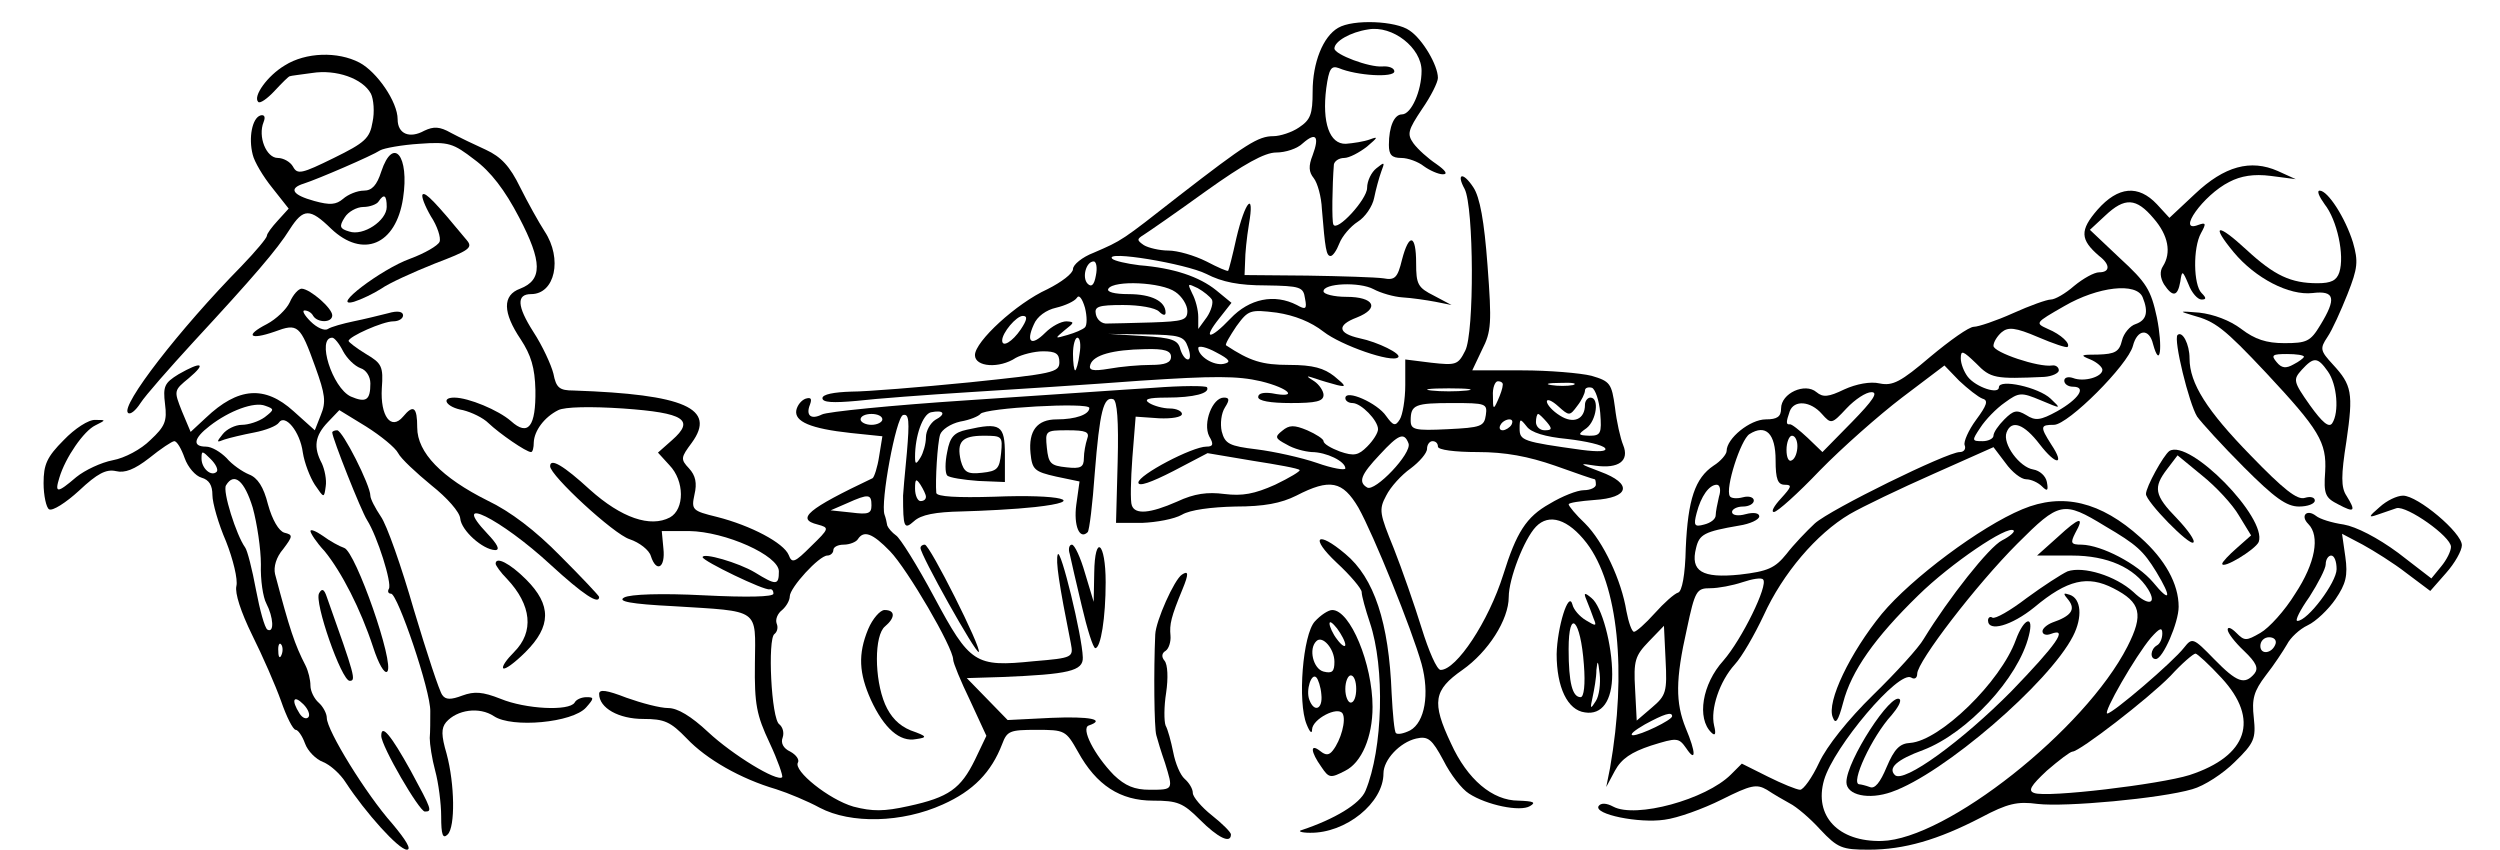 <?xml version="1.0" encoding="UTF-8" standalone="no"?> <svg xmlns="http://www.w3.org/2000/svg" version="1.0" width="459pt" height="156pt" viewBox="0 0 459 156" preserveAspectRatio="xMidYMid meet"><g transform="translate(0,156) scale(0.1,-0.1)" fill="#000000" stroke="none"><path d="M2457 1509 c-28 -16 -47 -64 -47 -117 0 -42 -4 -52 -25 -66 -13 -9 -35 -16 -47 -16 -28 0 -50 -14 -174 -110 -106 -83 -103 -81 -156 -104 -21 -8 -38 -22 -38 -30 0 -8 -21 -24 -47 -37 -57 -26 -133 -96 -133 -121 0 -22 45 -25 75 -5 11 6 34 12 50 12 23 0 30 -4 30 -20 0 -19 -12 -21 -165 -37 -91 -9 -189 -17 -217 -17 -32 -1 -53 -5 -53 -12 0 -8 19 -9 63 -5 34 4 127 11 207 16 80 5 221 14 313 21 136 9 179 9 222 -1 53 -13 70 -32 20 -22 -15 2 -25 0 -25 -7 0 -7 22 -11 60 -11 46 0 60 3 60 15 0 7 -8 19 -17 25 -16 10 -16 11 2 5 11 -4 29 -9 40 -12 17 -4 17 -2 -5 16 -19 15 -39 21 -83 21 -50 0 -72 7 -116 36 -2 2 7 17 19 35 22 30 25 31 74 25 33 -5 63 -17 86 -35 32 -25 126 -58 137 -47 7 6 -37 28 -71 35 -40 9 -42 24 -5 38 43 17 32 38 -19 38 -23 0 -42 5 -42 10 -1 15 66 18 92 4 13 -7 37 -14 53 -15 17 -1 44 -5 60 -8 l30 -6 -32 17 c-30 15 -33 21 -33 60 0 53 -13 56 -26 6 -8 -33 -13 -38 -34 -34 -14 2 -77 4 -140 5 l-115 1 1 25 c0 14 3 44 7 68 11 63 -7 43 -23 -25 -7 -32 -14 -59 -15 -60 -1 -2 -19 6 -40 17 -22 11 -53 20 -70 20 -16 0 -37 5 -45 10 -13 9 -13 11 0 19 8 5 60 41 114 80 70 50 108 71 129 71 17 0 39 7 49 17 24 21 31 13 18 -22 -8 -20 -7 -31 2 -42 7 -9 14 -34 15 -57 6 -73 8 -86 16 -86 4 0 11 10 16 23 5 13 20 31 34 40 13 8 27 28 30 44 3 15 9 37 13 48 7 18 6 18 -9 6 -9 -7 -17 -23 -17 -36 0 -21 -56 -82 -62 -67 -3 6 -2 72 1 110 1 6 9 12 19 12 9 0 28 10 42 21 20 17 21 19 5 13 -11 -4 -31 -7 -44 -8 -30 -1 -44 39 -36 102 5 36 9 42 23 37 33 -14 102 -18 102 -6 0 6 -10 10 -22 9 -24 -2 -88 22 -88 33 0 13 29 30 62 35 45 8 98 -34 98 -76 0 -37 -19 -80 -36 -80 -14 0 -24 -22 -24 -56 0 -18 5 -24 23 -24 12 0 31 -7 41 -15 11 -8 27 -15 35 -15 10 0 5 7 -12 19 -15 10 -34 27 -42 38 -12 17 -10 24 16 63 16 23 29 49 29 57 0 23 -28 71 -52 87 -25 18 -104 21 -131 5z m-242 -452 c29 -15 60 -21 109 -21 64 -1 69 -3 72 -24 4 -20 1 -21 -15 -12 -41 21 -87 12 -122 -25 -38 -40 -52 -39 -20 1 l22 28 -28 23 c-31 25 -78 41 -141 46 -24 3 -46 8 -50 12 -15 16 135 -9 173 -28z m-203 -3 c-3 -17 -8 -22 -15 -15 -11 11 -3 41 11 41 5 0 7 -12 4 -26z m146 -30 c12 -8 22 -24 22 -35 0 -17 -8 -19 -65 -21 -36 -1 -73 -2 -82 -2 -10 -1 -19 7 -21 17 -3 14 4 17 50 17 30 0 59 -5 66 -12 7 -7 12 -8 12 -2 0 21 -26 34 -68 34 -26 0 -41 4 -37 10 10 16 98 12 123 -6z m67 -14 c3 -5 -1 -20 -9 -32 l-16 -22 0 22 c0 13 -5 32 -11 43 -9 19 -9 19 10 10 11 -6 23 -16 26 -21z m-233 -51 c-4 -4 -18 -10 -32 -14 -24 -7 -24 -7 -5 9 18 14 18 15 3 16 -10 0 -27 -9 -39 -21 -25 -25 -36 -18 -21 15 6 15 23 27 41 31 17 4 34 12 38 18 4 7 10 -1 15 -18 4 -16 4 -32 0 -36z m-118 -4 c-15 -22 -34 -34 -34 -20 0 14 26 45 38 45 9 0 8 -7 -4 -25z m307 -32 c5 -13 5 -23 0 -23 -5 0 -11 9 -14 19 -4 17 -16 21 -68 24 l-64 4 69 -1 c62 -1 70 -3 77 -23z m-199 -13 c-2 -16 -6 -30 -8 -30 -2 0 -4 14 -4 30 0 17 4 30 8 30 5 0 7 -13 4 -30z m265 -18 c-19 -4 -47 14 -47 29 0 5 15 2 33 -8 25 -13 28 -18 14 -21z m-97 13 c0 -11 -11 -15 -37 -15 -21 0 -55 -3 -77 -7 -30 -5 -38 -3 -34 8 6 17 40 27 101 28 35 1 47 -3 47 -14z"></path><path d="M523 1440 c-32 -19 -59 -57 -49 -67 3 -4 17 6 30 20 14 15 26 27 28 27 2 1 20 3 41 6 44 7 93 -10 108 -38 5 -10 7 -34 3 -52 -5 -30 -14 -38 -71 -66 -59 -29 -67 -31 -75 -16 -5 9 -18 16 -28 16 -21 0 -37 39 -26 66 4 10 1 14 -6 12 -15 -5 -22 -41 -14 -72 3 -13 19 -40 36 -61 l30 -38 -20 -22 c-11 -12 -20 -24 -20 -28 0 -4 -21 -29 -47 -56 -114 -116 -222 -256 -208 -269 4 -4 14 4 23 18 9 14 53 64 97 112 110 119 154 170 177 207 25 39 37 39 76 1 58 -55 119 -30 132 56 12 78 -18 115 -40 49 -8 -25 -17 -35 -32 -35 -12 0 -29 -7 -38 -15 -13 -11 -24 -12 -53 -4 -40 11 -48 23 -19 32 25 8 125 51 140 61 7 4 40 10 72 12 54 4 62 1 101 -29 30 -22 56 -56 82 -106 43 -82 43 -115 2 -131 -33 -12 -32 -44 1 -93 19 -29 26 -52 27 -93 1 -67 -13 -86 -45 -57 -23 20 -78 43 -104 43 -26 0 -14 -18 16 -23 16 -4 37 -14 47 -24 20 -19 69 -53 78 -53 3 0 5 8 5 18 1 21 19 46 45 59 12 6 59 7 119 3 113 -8 132 -21 90 -58 l-26 -23 21 -23 c28 -29 28 -81 1 -96 -36 -19 -89 -1 -147 51 -48 44 -73 59 -73 43 0 -17 117 -125 146 -134 18 -6 36 -20 39 -31 10 -31 27 -22 23 14 l-3 32 50 0 c67 -1 165 -45 165 -74 0 -26 -5 -26 -44 -2 -30 18 -96 37 -96 28 0 -7 114 -62 123 -59 4 1 7 -2 7 -8 0 -6 -48 -7 -128 -3 -78 4 -135 2 -146 -4 -13 -7 11 -12 91 -16 160 -10 150 -3 149 -105 -1 -75 3 -95 27 -146 15 -32 25 -61 23 -63 -9 -9 -91 41 -136 83 -31 29 -56 44 -73 44 -15 0 -49 9 -77 19 -36 14 -50 16 -50 7 0 -26 36 -46 81 -46 39 0 50 -5 80 -36 36 -38 99 -74 164 -93 22 -7 58 -22 80 -34 57 -30 151 -28 226 6 56 25 89 59 109 111 9 24 14 26 63 26 52 0 54 -1 76 -40 34 -62 78 -90 138 -90 45 0 55 -4 86 -35 33 -33 57 -45 57 -27 0 4 -16 20 -35 35 -19 15 -35 34 -35 41 0 8 -7 19 -15 26 -8 7 -17 28 -21 49 -4 20 -10 42 -14 49 -3 8 -3 35 1 60 4 27 3 52 -3 59 -6 7 -5 14 2 18 6 4 10 17 9 28 -2 21 1 34 22 85 12 29 11 35 -1 27 -14 -9 -48 -85 -49 -110 -3 -66 -2 -172 2 -185 2 -8 9 -31 16 -51 15 -49 16 -49 -28 -49 -28 0 -45 7 -66 27 -36 37 -61 86 -46 91 32 11 2 17 -69 14 l-80 -4 -37 38 -38 39 65 2 c122 5 149 11 148 36 -1 39 -41 203 -46 189 -4 -12 2 -53 24 -163 5 -26 4 -27 -68 -33 -108 -11 -117 -5 -183 118 -31 58 -63 109 -70 113 -7 5 -14 13 -16 18 -1 6 -3 15 -5 20 -8 22 21 179 34 183 11 3 12 -11 7 -69 -4 -41 -7 -76 -7 -79 0 -59 2 -63 20 -47 13 12 39 17 88 18 38 1 98 4 134 8 100 11 48 24 -75 19 -67 -2 -105 0 -106 7 -2 22 2 91 7 107 3 9 19 20 37 24 18 3 34 10 37 14 7 11 200 22 200 11 0 -12 -25 -21 -60 -21 -36 0 -52 -21 -48 -62 3 -30 7 -34 47 -43 l43 -9 -6 -43 c-5 -38 6 -65 21 -50 3 3 9 52 13 109 9 112 16 141 34 135 7 -3 10 -39 8 -115 l-3 -112 48 0 c26 1 59 7 73 15 15 9 54 14 98 15 53 0 84 6 112 20 62 32 85 27 114 -22 28 -50 98 -223 116 -287 15 -55 6 -107 -21 -122 -12 -6 -23 -8 -26 -5 -3 2 -6 35 -8 73 -5 130 -32 212 -85 256 -52 44 -66 31 -16 -16 25 -23 46 -48 46 -54 0 -7 7 -32 15 -56 28 -83 24 -232 -8 -309 -10 -24 -57 -52 -117 -72 -8 -2 -1 -5 15 -5 66 -1 135 55 135 109 0 25 30 57 60 64 22 5 29 -1 50 -40 13 -26 34 -53 47 -61 32 -21 94 -34 112 -23 12 7 6 9 -21 10 -48 0 -94 39 -124 105 -36 76 -32 98 21 135 47 33 85 92 85 134 0 33 28 106 50 129 24 25 59 14 93 -30 58 -76 74 -236 43 -413 l-7 -35 16 30 c12 22 30 34 66 46 48 15 51 15 65 -5 18 -27 18 -8 -1 37 -19 47 -19 89 2 182 15 71 18 75 43 75 15 0 41 5 59 11 18 6 35 9 38 5 10 -10 -39 -110 -73 -149 -39 -43 -49 -106 -22 -132 7 -7 9 -3 5 13 -7 30 10 81 38 112 13 14 36 54 53 90 35 77 97 150 158 186 24 14 93 47 154 74 l110 49 22 -29 c12 -17 29 -30 38 -30 9 0 22 -6 29 -13 10 -10 12 -8 9 8 -2 11 -13 21 -25 23 -25 4 -57 47 -49 68 9 24 32 16 61 -22 30 -39 47 -39 21 0 -21 33 -20 36 5 36 26 0 136 110 145 145 8 31 30 33 37 3 13 -47 18 -6 7 49 -11 51 -19 64 -68 109 l-55 52 28 26 c36 34 57 33 89 -5 27 -31 33 -63 17 -88 -6 -9 -5 -21 2 -33 16 -24 25 -23 30 5 3 21 4 21 15 -5 6 -16 17 -28 24 -28 9 0 9 3 0 12 -15 15 -16 83 -1 110 10 18 9 20 -5 15 -41 -16 9 55 57 79 21 11 45 15 76 11 l46 -6 -33 15 c-50 22 -98 9 -152 -42 l-47 -44 -23 25 c-34 36 -71 33 -109 -10 -33 -38 -32 -55 3 -85 21 -16 20 -30 0 -30 -9 0 -29 -11 -46 -25 -16 -14 -35 -25 -43 -25 -7 0 -38 -11 -69 -25 -31 -14 -64 -25 -72 -25 -9 0 -44 -25 -80 -55 -54 -46 -69 -54 -93 -49 -17 4 -43 -1 -65 -11 -29 -14 -39 -15 -51 -5 -21 18 -65 -2 -65 -30 0 -15 -7 -20 -28 -20 -29 0 -72 -35 -72 -58 0 -6 -11 -19 -24 -27 -34 -23 -47 -62 -51 -151 -1 -50 -7 -80 -14 -82 -7 -2 -26 -19 -43 -38 -17 -19 -34 -34 -38 -34 -4 0 -10 17 -14 38 -9 56 -42 127 -76 161 -17 16 -30 32 -30 35 0 3 21 6 47 8 65 4 71 30 11 52 -40 15 -40 16 -9 11 43 -6 63 9 51 38 -5 12 -12 43 -15 69 -6 44 -9 48 -43 58 -20 5 -78 10 -128 10 l-91 0 18 38 c17 33 18 49 10 155 -6 81 -14 125 -26 143 -19 29 -32 26 -16 -3 17 -33 18 -265 1 -297 -13 -26 -17 -27 -62 -22 l-48 6 0 -47 c0 -27 -5 -55 -10 -63 -8 -13 -12 -12 -25 6 -16 24 -75 50 -75 33 0 -5 6 -9 13 -9 16 0 47 -32 47 -48 0 -7 -9 -21 -20 -32 -16 -16 -24 -18 -50 -9 -16 6 -30 14 -30 19 0 4 -14 13 -30 20 -24 10 -33 10 -46 -1 -14 -11 -13 -14 8 -25 13 -8 33 -13 46 -14 27 0 62 -17 62 -30 0 -4 -24 0 -52 10 -29 10 -79 21 -111 25 -50 6 -58 10 -64 33 -3 14 -1 33 6 44 9 14 8 18 -2 18 -21 0 -39 -47 -27 -71 9 -15 7 -19 -5 -19 -26 0 -125 -52 -125 -66 0 -8 23 0 64 21 l63 33 83 -14 c45 -7 84 -14 86 -17 2 -2 -18 -14 -45 -27 -38 -17 -60 -21 -93 -17 -31 4 -55 1 -87 -14 -50 -22 -77 -24 -83 -7 -3 7 -2 47 1 88 l6 75 43 -3 c23 -1 42 2 42 8 0 5 -10 10 -22 10 -13 0 -30 5 -38 10 -11 7 -2 10 32 10 50 0 80 8 74 19 -3 3 -46 3 -98 -1 -51 -3 -205 -14 -343 -23 -137 -9 -257 -21 -266 -26 -20 -10 -30 -2 -22 18 4 11 2 14 -8 11 -8 -3 -15 -12 -17 -21 -4 -21 26 -34 100 -42 l58 -6 -6 -37 c-3 -20 -9 -38 -12 -40 -120 -57 -141 -75 -101 -85 22 -6 22 -7 -12 -40 -30 -30 -35 -32 -41 -16 -9 22 -69 54 -132 70 -45 11 -47 13 -41 41 5 21 2 35 -10 48 -16 17 -15 20 5 47 46 63 -13 89 -217 96 -26 0 -32 5 -37 31 -4 16 -20 51 -37 77 -30 47 -31 69 -4 69 44 0 58 65 25 115 -11 17 -31 53 -45 81 -19 39 -35 56 -63 69 -20 9 -49 23 -64 31 -21 12 -32 12 -49 4 -27 -15 -49 -6 -49 21 0 32 -38 87 -70 104 -40 21 -99 19 -137 -5z m187 -260 c0 -25 -43 -54 -69 -45 -17 5 -19 9 -8 26 6 10 22 19 34 19 12 0 25 5 28 10 10 15 15 12 15 -10z m3224 -166 c11 -27 7 -42 -13 -49 -10 -3 -22 -17 -25 -30 -5 -21 -13 -25 -44 -26 -32 0 -34 -1 -14 -9 12 -5 22 -14 22 -19 0 -13 -34 -23 -54 -15 -9 3 -16 1 -16 -5 0 -6 7 -11 16 -11 26 0 10 -23 -29 -45 -31 -17 -40 -18 -57 -7 -17 10 -23 9 -40 -8 -11 -11 -20 -24 -20 -30 0 -5 -9 -10 -20 -10 -20 0 -20 1 -4 25 9 14 29 35 45 46 26 19 30 19 66 4 38 -16 38 -16 18 3 -22 21 -95 37 -95 21 0 -14 -42 0 -57 19 -7 9 -13 24 -13 34 0 16 4 14 28 -9 27 -28 35 -29 125 -25 15 1 27 7 27 12 0 6 -6 10 -12 9 -25 -4 -108 24 -108 36 0 7 7 18 15 25 12 10 25 9 67 -9 28 -12 52 -20 54 -18 6 6 -12 23 -36 33 -24 11 -24 11 30 42 62 36 133 44 144 16z m-294 -186 c11 -3 8 -12 -12 -39 -14 -19 -23 -40 -21 -46 3 -7 -1 -13 -9 -13 -23 0 -237 -105 -266 -131 -15 -14 -39 -39 -52 -56 -21 -26 -34 -32 -86 -38 -69 -7 -91 6 -80 49 6 25 15 30 79 41 20 3 37 11 37 17 0 6 -10 8 -25 4 -14 -4 -25 -2 -25 4 0 5 9 10 20 10 11 0 20 5 20 11 0 6 -9 9 -20 6 -11 -3 -22 -2 -24 2 -9 14 20 104 36 114 30 19 48 1 48 -48 0 -35 4 -45 17 -45 14 0 12 -4 -7 -25 -13 -14 -19 -25 -13 -25 6 0 44 34 84 76 41 42 109 102 151 134 l78 59 27 -28 c16 -15 35 -30 43 -33z m-881 25 c0 -5 -4 -17 -9 -28 -8 -18 -9 -17 -9 8 -1 15 4 27 9 27 6 0 10 -3 9 -7z m129 0 c-10 -2 -28 -2 -40 0 -13 2 -5 4 17 4 22 1 32 -1 23 -4z m-195 -10 c-18 -2 -48 -2 -65 0 -18 2 -4 4 32 4 36 0 50 -2 33 -4z m245 -41 c3 -38 1 -42 -20 -42 -21 1 -22 2 -5 14 18 14 24 56 7 56 -5 0 -10 -6 -10 -13 0 -27 -21 -36 -46 -20 -13 8 -24 20 -24 26 0 5 9 2 21 -9 20 -18 21 -18 35 1 8 10 14 23 14 28 0 5 6 7 13 5 6 -3 13 -23 15 -46z m462 -17 l-54 -55 -27 26 c-15 14 -30 26 -33 25 -7 -1 -7 4 0 24 8 21 38 19 59 -5 17 -19 18 -19 45 10 16 17 36 30 46 30 13 0 3 -15 -36 -55z m-672 13 c-3 -21 -9 -23 -70 -26 -61 -3 -68 -1 -68 16 0 29 8 32 77 32 61 0 64 -1 61 -22z m-1011 -9 c-9 -6 -17 -20 -17 -32 0 -12 -5 -29 -10 -37 -8 -13 -10 -13 -10 1 0 39 14 78 29 82 24 5 29 -3 8 -14z m-97 1 c0 -5 -9 -10 -20 -10 -11 0 -20 5 -20 10 0 6 9 10 20 10 11 0 20 -4 20 -10z m1220 -5 c10 -12 10 -15 -4 -15 -9 0 -16 7 -16 15 0 8 2 15 4 15 2 0 9 -7 16 -15z m-65 -5 c-3 -5 -11 -10 -16 -10 -6 0 -7 5 -4 10 3 6 11 10 16 10 6 0 7 -4 4 -10z m103 -26 c34 -4 65 -11 69 -17 4 -6 -12 -7 -43 -3 -108 15 -114 17 -114 39 0 19 1 19 13 4 8 -11 33 -19 75 -23z m-882 0 c-3 -9 -6 -25 -6 -35 0 -17 -6 -20 -32 -17 -29 3 -33 7 -36 36 -3 31 -3 32 38 32 34 0 41 -3 36 -16z m590 -8 c7 -18 -62 -90 -76 -81 -17 10 -11 24 23 60 35 38 45 42 53 21z m714 -5 c0 -11 -4 -23 -10 -26 -6 -4 -10 5 -10 19 0 14 5 26 10 26 6 0 10 -9 10 -19z m-660 -1 c0 -6 31 -10 73 -10 51 0 93 -8 142 -25 39 -14 71 -25 73 -25 1 0 2 -4 2 -10 0 -5 -10 -10 -22 -10 -12 0 -40 -11 -63 -25 -43 -24 -61 -53 -85 -130 -27 -86 -86 -175 -115 -175 -7 0 -22 35 -35 77 -13 42 -36 108 -51 146 -26 64 -28 71 -14 97 8 16 28 38 45 50 16 12 30 28 30 36 0 8 5 14 10 14 6 0 10 -4 10 -10z m-940 -92 c0 -5 -4 -8 -10 -8 -5 0 -10 10 -10 23 0 18 2 19 10 7 5 -8 10 -18 10 -22z m1456 0 c-3 -13 -6 -28 -6 -34 0 -7 -9 -14 -21 -17 -18 -5 -20 -2 -14 21 8 31 23 52 37 52 6 0 8 -10 4 -22z m-1556 -16 c0 -15 -6 -17 -37 -13 l-38 4 30 13 c40 18 45 17 45 -4z m34 -84 c32 -33 116 -177 116 -199 0 -6 14 -40 31 -75 l30 -65 -21 -44 c-26 -53 -48 -69 -122 -85 -45 -10 -66 -10 -101 -1 -45 13 -111 66 -102 81 3 5 -3 14 -14 20 -13 6 -18 16 -14 26 3 9 0 19 -6 24 -15 9 -22 158 -9 166 5 4 7 12 4 19 -3 8 2 19 10 25 8 7 14 18 14 25 0 16 54 75 69 75 6 0 11 5 11 10 0 6 9 10 19 10 11 0 23 5 26 10 11 17 27 11 59 -22z m1399 -287 l-28 -24 -3 58 c-3 52 0 61 25 87 l28 29 3 -63 c3 -58 1 -65 -25 -87z m37 -16 c0 -7 -58 -35 -72 -35 -7 1 3 9 22 20 35 19 50 24 50 15z"></path><path d="M1594 405 c-19 -46 -17 -81 5 -130 24 -52 53 -78 83 -72 21 3 21 5 -10 16 -22 9 -37 25 -47 48 -20 47 -20 127 0 143 19 16 19 30 -1 30 -8 0 -22 -16 -30 -35z"></path><path d="M776 1203 c-3 -3 4 -21 15 -40 12 -18 19 -40 16 -47 -3 -7 -27 -21 -54 -31 -53 -19 -149 -92 -103 -79 13 4 36 15 50 24 14 10 58 30 98 46 63 24 71 29 59 43 -57 69 -76 89 -81 84z"></path><path d="M4268 1185 c23 -29 37 -94 27 -125 -5 -15 -15 -20 -40 -20 -49 0 -79 14 -130 61 -54 50 -67 48 -24 -4 40 -48 102 -80 145 -75 41 5 44 -10 14 -59 -18 -30 -25 -33 -66 -33 -33 0 -54 7 -79 26 -21 16 -51 27 -77 30 -37 3 -39 3 -12 -5 41 -11 57 -23 135 -106 97 -104 111 -127 108 -181 -3 -41 0 -48 24 -60 30 -16 33 -13 15 16 -10 15 -10 37 0 100 13 89 10 103 -25 141 -23 25 -24 29 -10 50 9 13 25 49 37 79 19 48 20 60 10 95 -14 45 -46 95 -61 95 -6 0 -1 -11 9 -25z m-38 -280 c0 -2 -9 -9 -19 -14 -14 -8 -22 -7 -31 4 -11 13 -8 15 19 15 17 0 31 -2 31 -5z m44 -27 c17 -24 21 -75 8 -95 -6 -9 -18 1 -41 33 -31 44 -31 47 -15 65 22 24 29 24 48 -3z"></path><path d="M532 1005 c-6 -13 -25 -31 -42 -40 -41 -21 -32 -30 14 -14 43 16 47 13 75 -65 18 -50 20 -64 10 -88 l-11 -28 -39 35 c-53 48 -102 44 -161 -12 l-28 -26 -16 38 c-15 38 -15 38 13 61 33 28 23 31 -19 7 -26 -16 -29 -22 -25 -55 4 -31 0 -41 -27 -66 -17 -17 -47 -33 -69 -37 -21 -4 -51 -18 -67 -31 -35 -30 -40 -30 -31 -1 11 37 45 86 66 96 20 10 20 10 0 10 -12 1 -38 -16 -58 -37 -31 -31 -37 -45 -37 -79 0 -23 5 -45 10 -48 6 -4 31 12 55 34 34 32 50 40 68 36 16 -4 34 3 61 24 21 17 42 31 46 31 5 0 13 -14 19 -31 6 -17 20 -33 31 -36 14 -4 20 -14 20 -32 0 -14 11 -53 25 -85 13 -33 22 -70 19 -82 -3 -13 8 -47 29 -90 19 -38 43 -93 53 -121 10 -29 22 -53 27 -53 4 0 12 -11 17 -25 5 -14 20 -29 33 -34 13 -5 32 -22 42 -38 36 -55 97 -123 112 -123 9 0 -1 17 -27 48 -48 54 -120 171 -120 194 0 8 -7 21 -15 28 -8 7 -15 21 -15 31 0 11 -4 27 -9 37 -20 39 -29 66 -56 168 -3 13 2 31 15 46 18 24 18 26 2 30 -10 3 -22 23 -30 52 -8 32 -19 49 -35 55 -12 5 -31 18 -41 30 -11 11 -27 21 -38 21 -25 0 -23 15 7 38 36 28 82 45 102 37 17 -6 17 -7 -1 -21 -11 -8 -30 -14 -42 -14 -12 0 -28 -8 -35 -17 -12 -15 -12 -16 3 -10 9 3 34 9 55 13 21 4 41 12 45 18 11 17 39 -16 44 -55 3 -19 13 -45 22 -59 17 -25 17 -25 20 -3 2 12 -2 31 -7 42 -16 30 -13 51 11 76 l21 22 49 -30 c27 -17 54 -39 59 -49 5 -10 33 -36 61 -59 29 -23 52 -49 53 -61 2 -22 41 -57 64 -58 10 0 4 11 -14 30 -71 75 24 28 116 -57 60 -55 89 -74 89 -59 0 2 -32 36 -71 75 -46 47 -92 82 -134 102 -84 42 -129 88 -129 134 0 38 -7 43 -26 20 -22 -26 -42 1 -39 52 3 40 0 46 -29 63 -18 11 -32 22 -32 24 0 8 63 36 82 36 10 0 18 5 18 11 0 7 -10 9 -27 4 -16 -4 -44 -11 -64 -15 -19 -4 -41 -10 -47 -14 -6 -4 -20 2 -32 14 -11 11 -16 20 -11 20 6 0 13 -4 16 -10 8 -13 35 -13 35 1 0 13 -40 48 -56 49 -6 0 -16 -11 -22 -25z m98 -90 c7 -13 21 -27 32 -31 10 -3 18 -15 18 -28 0 -31 -8 -36 -36 -24 -34 16 -63 108 -34 108 4 0 13 -11 20 -25z m-232 -221 c-10 -10 -28 6 -28 24 0 15 1 15 17 -1 9 -9 14 -19 11 -23z m66 -66 c8 -29 15 -76 15 -104 -1 -29 4 -61 10 -72 13 -25 15 -55 2 -48 -5 3 -14 36 -21 73 -7 38 -16 73 -20 78 -16 22 -42 104 -35 114 15 25 34 8 49 -41z m53 -270 c-3 -8 -6 -5 -6 6 -1 11 2 17 5 13 3 -3 4 -12 1 -19z m49 -115 c-4 -4 -11 -1 -16 7 -16 25 -11 35 7 17 9 -9 13 -20 9 -24z"></path><path d="M3998 945 c-8 -8 21 -126 36 -150 8 -11 46 -53 86 -93 56 -56 78 -72 101 -72 16 0 29 5 29 11 0 6 -8 8 -18 5 -14 -5 -40 16 -100 78 -80 82 -112 132 -112 178 0 26 -13 51 -22 43z"></path><path d="M1775 771 c-23 -5 -31 -13 -36 -41 -4 -19 -4 -38 0 -43 4 -4 30 -8 57 -10 l49 -2 0 50 c0 55 -8 60 -70 46z m63 -43 c-3 -29 -7 -33 -35 -36 -27 -3 -33 1 -39 22 -8 35 2 46 42 46 34 0 35 -1 32 -32z"></path><path d="M610 766 c0 -10 53 -144 64 -161 19 -30 46 -116 40 -126 -3 -5 -1 -9 4 -9 12 0 73 -179 72 -216 0 -16 0 -38 -1 -49 0 -11 4 -38 10 -60 6 -22 11 -60 11 -84 0 -34 3 -42 12 -33 14 14 13 92 -2 148 -10 34 -10 47 -1 58 20 23 61 29 88 11 33 -22 144 -12 169 16 15 17 15 19 1 19 -9 0 -19 -4 -22 -10 -10 -16 -90 -12 -136 7 -33 13 -48 14 -70 6 -21 -8 -31 -8 -37 1 -5 6 -28 76 -52 156 -23 80 -50 157 -61 172 -10 15 -19 32 -19 38 0 19 -51 120 -61 120 -5 0 -9 -2 -9 -4z"></path><path d="M3983 732 c-11 -8 -43 -66 -43 -79 0 -14 80 -96 87 -89 4 3 -10 23 -30 44 -42 43 -44 57 -18 91 l19 25 45 -37 c25 -20 56 -53 68 -74 l22 -36 -26 -23 c-15 -13 -27 -26 -27 -29 0 -11 61 26 67 40 16 44 -127 190 -164 167z"></path><path d="M4369 629 c-21 -18 -21 -20 -4 -14 11 4 27 9 35 12 19 5 100 -52 100 -71 0 -8 -8 -24 -18 -36 l-18 -22 -61 47 c-38 28 -77 48 -100 52 -21 3 -44 10 -51 16 -17 13 -29 0 -14 -15 22 -22 13 -72 -24 -128 -19 -31 -48 -63 -64 -72 -26 -15 -29 -15 -44 0 -9 9 -16 12 -16 6 0 -6 13 -23 30 -39 23 -22 27 -32 19 -42 -18 -21 -32 -16 -74 27 -38 39 -40 40 -55 21 -20 -26 -131 -121 -141 -121 -9 0 52 106 80 139 16 18 21 20 21 8 0 -9 -4 -19 -10 -22 -12 -7 -13 -25 -2 -25 13 0 42 67 42 96 0 42 -25 87 -70 127 -73 66 -143 83 -217 52 -77 -32 -204 -127 -258 -192 -58 -71 -102 -162 -90 -190 5 -14 10 -7 19 27 15 58 58 119 138 197 59 58 165 130 175 119 3 -2 -7 -11 -21 -18 -24 -12 -98 -106 -144 -181 -9 -16 -51 -62 -93 -103 -46 -45 -85 -94 -99 -124 -13 -28 -29 -50 -35 -50 -6 0 -33 11 -59 24 l-48 24 -20 -20 c-46 -46 -175 -81 -216 -59 -13 7 -23 7 -27 1 -9 -15 74 -32 121 -25 24 3 71 20 105 37 54 27 64 29 83 18 12 -8 31 -19 42 -25 12 -6 37 -27 56 -48 32 -34 40 -37 89 -37 65 0 127 18 206 59 49 26 67 30 104 25 51 -6 226 10 284 27 22 6 57 29 78 50 36 35 39 43 35 81 -4 35 0 49 22 78 15 19 32 45 39 57 6 12 23 28 38 35 15 7 38 29 51 48 19 28 23 43 18 78 l-6 42 38 -20 c20 -11 57 -34 80 -52 l44 -33 29 33 c16 18 29 41 29 51 0 23 -81 91 -108 91 -11 0 -30 -9 -43 -21z m-504 -35 c58 -34 70 -45 94 -84 29 -48 26 -58 -6 -19 -29 34 -94 68 -131 69 -20 0 -21 3 -12 21 18 32 8 30 -32 -7 l-38 -34 64 0 c65 0 115 -22 140 -62 17 -28 0 -31 -27 -5 -33 30 -92 48 -121 38 -11 -5 -45 -27 -75 -49 -30 -23 -58 -39 -63 -36 -4 3 -8 0 -8 -5 0 -22 43 -10 85 24 61 51 98 59 145 35 51 -26 56 -48 26 -107 -78 -153 -333 -354 -451 -357 -80 -2 -125 46 -106 112 18 61 137 202 160 188 6 -4 11 -1 11 7 0 22 108 163 184 239 77 77 84 79 161 32z m425 -79 c0 -24 -53 -95 -72 -95 -5 0 5 20 22 44 16 25 30 52 30 60 0 9 5 16 10 16 6 0 10 -11 10 -25z m-112 -137 c-6 -18 -28 -21 -28 -4 0 9 7 16 16 16 9 0 14 -5 12 -12z m-99 -63 c70 -76 48 -143 -59 -178 -54 -17 -262 -42 -285 -33 -12 4 -7 13 23 41 22 19 43 35 47 35 13 0 139 97 180 139 21 23 42 41 46 41 3 0 25 -20 48 -45z"></path><path d="M3798 458 c13 -17 5 -29 -30 -41 -10 -4 -18 -11 -18 -16 0 -6 7 -8 15 -5 34 13 10 -20 -72 -105 -90 -91 -198 -170 -214 -154 -13 13 3 28 52 46 81 31 175 132 194 210 10 39 -9 33 -24 -8 -28 -77 -139 -185 -194 -189 -19 -1 -29 -11 -43 -44 -12 -29 -22 -41 -31 -37 -8 3 -17 5 -19 5 -18 0 23 88 59 127 11 13 18 25 15 29 -15 15 -98 -113 -98 -152 0 -24 41 -33 83 -18 95 33 289 200 333 286 18 35 15 69 -6 76 -12 4 -13 3 -2 -10z"></path><path d="M570 585 c0 -4 11 -21 26 -37 31 -38 66 -106 89 -176 10 -31 21 -50 26 -45 14 14 -58 220 -79 227 -9 3 -27 13 -39 22 -13 9 -23 13 -23 9z"></path><path d="M1690 554 c0 -13 102 -195 107 -191 6 6 -90 197 -99 197 -5 0 -8 -3 -8 -6z"></path><path d="M1964 543 c2 -10 12 -53 22 -95 10 -43 21 -78 25 -78 10 0 19 56 19 121 0 74 -20 90 -21 17 l-1 -53 -16 53 c-8 28 -19 52 -24 52 -5 0 -7 -8 -4 -17z"></path><path d="M910 525 c0 -3 9 -16 21 -28 45 -48 50 -97 13 -134 -14 -14 -23 -27 -20 -30 3 -3 21 10 41 30 47 47 48 86 1 133 -30 30 -56 43 -56 29z"></path><path d="M586 471 c-10 -15 41 -161 56 -161 12 0 10 8 -42 154 -5 15 -9 16 -14 7z"></path><path d="M2913 458 c4 -10 10 -25 13 -34 6 -14 4 -14 -14 -3 -12 7 -23 20 -25 29 -7 27 -28 -42 -29 -91 0 -61 20 -103 52 -107 31 -5 50 21 50 70 0 54 -19 125 -38 140 -13 11 -15 10 -9 -4z m-5 -118 c3 -37 0 -60 -6 -60 -15 0 -22 26 -22 88 0 77 22 55 28 -28z m22 -67 c-10 -16 -11 -15 -6 7 3 14 7 36 7 50 2 19 3 18 6 -7 2 -18 -1 -41 -7 -50z"></path><path d="M2414 419 c-22 -24 -32 -148 -15 -189 6 -15 10 -18 10 -9 1 19 47 43 56 29 7 -12 -3 -49 -18 -68 -7 -9 -13 -9 -23 -1 -19 15 -18 -1 2 -29 14 -21 17 -21 44 -7 30 15 50 62 50 117 0 79 -41 178 -74 178 -7 0 -21 -9 -32 -21z m56 -43 c0 -5 -7 -1 -15 10 -8 10 -14 24 -14 29 0 6 6 1 14 -9 8 -11 15 -24 15 -30z m-20 -31 c0 -18 -4 -22 -20 -18 -19 5 -28 42 -13 56 11 11 33 -14 33 -38z m-24 -60 c3 -27 -13 -34 -22 -10 -7 18 4 51 13 41 3 -3 8 -17 9 -31z m64 10 c0 -14 -4 -25 -10 -25 -5 0 -10 11 -10 25 0 14 5 25 10 25 6 0 10 -11 10 -25z"></path><path d="M700 209 c0 -19 70 -139 80 -139 14 0 13 3 -26 75 -36 65 -54 87 -54 64z"></path></g></svg> 